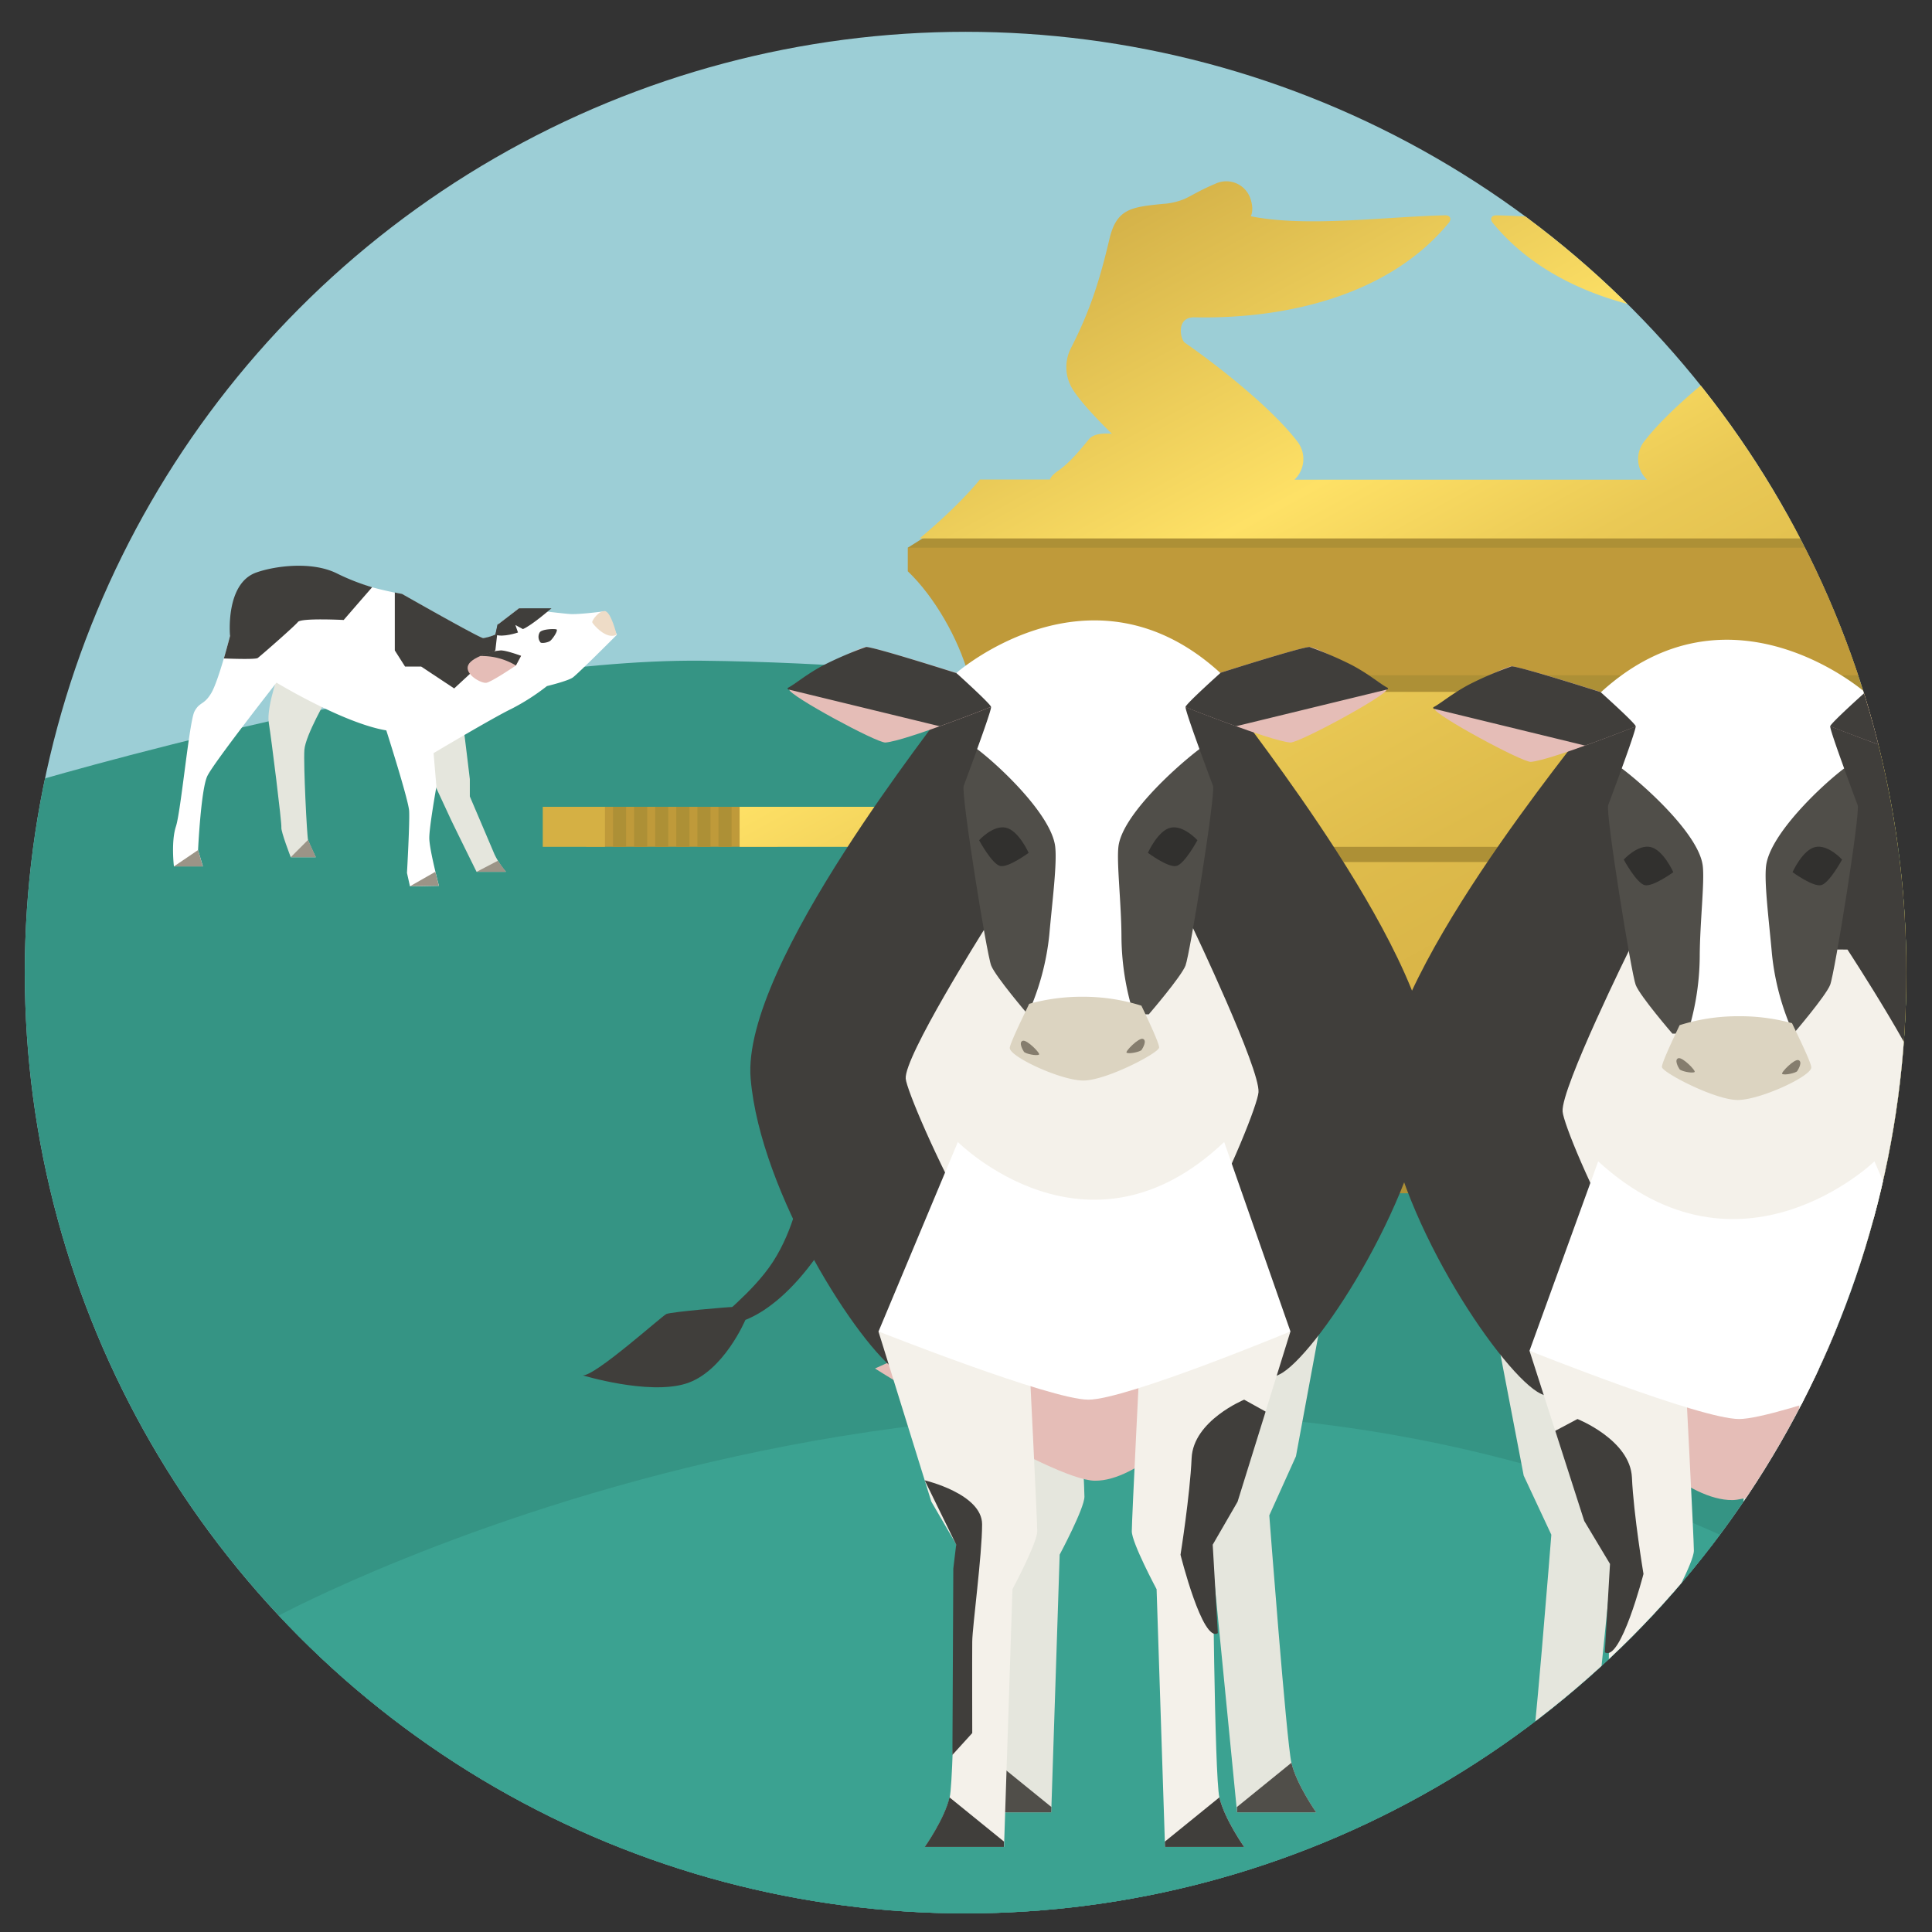 <svg id="Layer_1" data-name="Layer 1" xmlns="http://www.w3.org/2000/svg" xmlns:xlink="http://www.w3.org/1999/xlink" viewBox="0 0 600 600"><rect x="0" y="0" width="600" height="600" fill="#333333" stroke="none"/><defs><style>.cls-1{fill:none;}.cls-2{fill:#9cced6;}.cls-3{clip-path:url(#clip-path);}.cls-4{fill:#359484;}.cls-5{fill:#3ba291;}.cls-6{fill:#e5e6dd;}.cls-7{fill:#9b9487;}.cls-8{fill:#fff;}.cls-9{fill:#403e3b;}.cls-10{fill:#eedcc7;}.cls-11{fill:#e5bdb7;}.cls-12,.cls-16{fill:#bf9a3a;}.cls-13,.cls-19{fill:#ad9036;}.cls-14,.cls-15,.cls-16,.cls-17,.cls-18,.cls-19{fill-rule:evenodd;}.cls-14{fill:url(#linear-gradient);}.cls-15{fill:url(#linear-gradient-2);}.cls-17{fill:url(#linear-gradient-3);}.cls-18{fill:#d5b044;}.cls-20{fill:#504e49;}.cls-21{fill:#f4f1ea;}.cls-22{fill:#31302e;}.cls-23{fill:#dcd4c1;}.cls-24{fill:#857d6e;}</style><clipPath id="clip-path"><circle class="cls-1" cx="299.87" cy="302.05" r="292.17"/></clipPath><linearGradient id="linear-gradient" x1="299.13" y1="48.09" x2="504.89" y2="423.92" gradientUnits="userSpaceOnUse"><stop offset="0" stop-color="#bf9a3a"/><stop offset="0.34" stop-color="#fee166"/><stop offset="0.36" stop-color="#fbdd63"/><stop offset="0.46" stop-color="#eac955"/><stop offset="0.59" stop-color="#debb4b"/><stop offset="0.74" stop-color="#d7b246"/><stop offset="1" stop-color="#d5b044"/></linearGradient><linearGradient id="linear-gradient-2" x1="363.66" y1="-2.9" x2="584.39" y2="400.27" xlink:href="#linear-gradient"/><linearGradient id="linear-gradient-3" x1="325.94" y1="17.75" x2="546.67" y2="420.92" xlink:href="#linear-gradient"/></defs><title>EEI-Art-Philistines</title><circle class="cls-2" cx="299.87" cy="302.05" r="292.17"/><g class="cls-3"><path class="cls-4" d="M7.7,243.55s131.17-39.16,210.24-38.36,171,14.87,171,14.87L511.77,240l121.52,3.6L583.6,585.32l-462,55.86L27.06,454.32-20.65,332.63,2.62,261.85Z"/><path class="cls-5" d="M86.59,501.72S315.65,378.3,534.16,476.64l14.4,69.57-154.13,72.2s-93.88,13-98.71,15.92-129.94-21.71-129.94-21.71l-52.93-47.77Z"/></g><path class="cls-6" d="M143.8,225.06c.16.49,2.11,16.91,2.11,16.91v5.37s6.45,15.12,7.62,17.89a24.1,24.1,0,0,0,3.6,5.52H148s-7.31-14.79-8.13-16.58-7.48-16.1-7.48-16.1l.65-14.69Z"/><path class="cls-6" d="M101.68,216.61s-6.82,11.71-7.15,16.26.81,27,1.14,28,2.41,5.36,2.41,5.36H90.3s-3.09-8-2.92-9.27-3.09-27.48-3.91-32.52S87.21,207,87.21,207Z"/><polygon class="cls-7" points="154.61 267.31 148.02 270.75 157.13 270.75 154.61 267.31"/><polygon class="cls-7" points="95.67 260.83 98.08 266.2 90.3 266.2 95.67 260.83"/><path class="cls-8" d="M153.85,197.11a15.69,15.69,0,0,1-3.76,1.11c-1.11,0-25.25-13.74-25.25-13.74s-12.62-2.21-20.37-6-15.45-2.16-21.09-.19c-9.76,3.42-11.94,19.2-11.94,19.2s-3.57,14-5.85,17.79-3.58,2.6-5.2,5.69-4.2,31-5.75,35.68-.63,12.4-.63,12.4h9L61.51,264s.88-18.83,2.88-23,21.48-29,21.48-29,20.81,12.62,34.1,14.83c0,0,6.87,21.48,7.09,25s-.67,19.26-.67,19.26l.93,4.17,9-.16s-3-11.31-3-14.86,2.21-15.94,2.21-15.94l-.88-10.41s18.6-11.07,24.14-13.73a68.38,68.38,0,0,0,11.07-7.09s6.42-1.55,8-2.65,13.73-13.29,13.73-13.29L188,189.8s-8.2,1.11-11.07.89-15.73-1.78-15.73-1.78l-6.64,5.1Z"/><path class="cls-9" d="M172.92,195.54c-.11-.31-4.43-.28-5.28.81a2.74,2.74,0,0,0,.24,3.19c.42.33,2.33,0,3-.52S173.16,196.21,172.92,195.54Z"/><path class="cls-10" d="M191.5,197.11c-3.19,1.72-7.32-3.22-7.56-3.8s2.15-3.83,4-3.51S191.5,197.11,191.5,197.11Z"/><polygon class="cls-7" points="135.19 270.75 127.32 275.24 136.29 275.08 135.19 270.75"/><polygon class="cls-7" points="61.51 263.99 62.99 269.08 54.01 269.08 61.51 263.99"/><path class="cls-9" d="M171.27,188.91s-6.22,5.4-8.89,6.46l-2.32-1.26.81,2.32s-4.62,1.59-7,.68l.67-3.1,6.64-5.1Z"/><path class="cls-9" d="M141.05,213.8,130.79,207h-5l-3.18-5v-18c1.38.29,2.22.43,2.22.43s24.14,13.74,25.25,13.74a15.69,15.69,0,0,0,3.76-1.11l.67-3.1.27-.21-.94,8.21Z"/><path class="cls-9" d="M92.53,193.15c-1,1.29-11.6,10.54-12.48,11.19-.58.44-6.55.3-10.53.15,1.1-3.76,1.92-7,1.92-7s-1.58-16.28,8.18-19.7c5.64-2,17-3.57,24.8.19a67.79,67.79,0,0,0,11.16,4.39c-3.39,3.87-8.84,10.17-8.84,10.17S93.57,191.86,92.53,193.15Z"/><path class="cls-11" d="M161.83,203.68s-5.33-1.57-6.23-1.67-8.9,1.67-10.18,4.52,4,5.76,5.61,5.52,9.19-5.37,9.19-5.37Z"/><path class="cls-9" d="M155.6,202c1.74,0,6.23,1.67,6.23,1.67l-1.61,3a20.56,20.56,0,0,0-11.07-2.93A17.13,17.13,0,0,1,155.6,202Z"/><g class="cls-3"><rect class="cls-12" x="182.06" y="250.56" width="59.44" height="12.41"/><polygon class="cls-13" points="612.68 370.58 305.41 370.58 305.41 178.42 281.92 170.1 286.49 167.22 305.41 159.49 612.68 159.49 628 167.22 631.67 170.1 612.68 180.05 612.68 370.58"/><path class="cls-14" d="M612.68,265.25v76.3H596.52V343h16.91a3.39,3.39,0,0,1,3.59,3.1h0a3.17,3.17,0,0,1-2.3,2.89,3.17,3.17,0,0,1,2.3,2.89h0a3.17,3.17,0,0,1-2.3,2.9,3.16,3.16,0,0,1,2.3,2.89h0a3.39,3.39,0,0,1-3.59,3.1h-3.8a2.88,2.88,0,0,1,1,2.18h0a3.16,3.16,0,0,1-2.36,2.91,3.18,3.18,0,0,1,2.36,2.92h0a2.69,2.69,0,0,1-.26,1.15,3.37,3.37,0,0,1,3.56,3.1h0a3.37,3.37,0,0,1-3.52,3.1c7.79,9.35,5.65,24,.86,33.22a5.2,5.2,0,0,1-5.09,3.23H586.81a5.17,5.17,0,0,1-5.08-3.23c-4.8-9.19-6.94-23.87.85-33.22a3.37,3.37,0,0,1-3.52-3.1h0a3.37,3.37,0,0,1,3.56-3.1,2.69,2.69,0,0,1-.26-1.15h0a3.18,3.18,0,0,1,2.36-2.92,3.16,3.16,0,0,1-2.36-2.91h0a2.88,2.88,0,0,1,1-2.18H330.18a2.88,2.88,0,0,1,1.05,2.18h0a3.15,3.15,0,0,1-2.36,2.91,3.17,3.17,0,0,1,2.36,2.92h0A2.69,2.69,0,0,1,331,370a3.37,3.37,0,0,1,3.56,3.1h0a3.37,3.37,0,0,1-3.52,3.1c7.79,9.35,5.65,24,.86,33.22a5.2,5.2,0,0,1-5.09,3.23H307.36a5.19,5.19,0,0,1-5.08-3.23c-4.8-9.19-6.94-23.87.86-33.22a3.37,3.37,0,0,1-3.53-3.1h0a3.37,3.37,0,0,1,3.56-3.1,2.69,2.69,0,0,1-.26-1.15h0a3.18,3.18,0,0,1,2.36-2.92,3.16,3.16,0,0,1-2.36-2.91h0a2.88,2.88,0,0,1,1-2.18h-3.8a3.38,3.38,0,0,1-3.58-3.1h0a3.15,3.15,0,0,1,2.29-2.89,3.16,3.16,0,0,1-2.29-2.9h0a3.16,3.16,0,0,1,2.29-2.89,3.16,3.16,0,0,1-2.29-2.89h0a3.38,3.38,0,0,1,3.58-3.1h16.91v-1.49H300.91V267.71H612.68Z"/><path class="cls-15" d="M345.42,134.74c-1.23-.14-5.46-.45-7.19,1.61-2.12,2.52-5.67,7.13-9.57,9.82-1.56,1.07-2.38,2-2.57,2.76H304.3c-4.85,5.95-12.09,12.75-18.71,18.29H628a150.65,150.65,0,0,1-18.71-18.29H587.5c-.18-.75-1-1.69-2.56-2.76-3.91-2.69-7.46-7.3-9.58-9.82-1.73-2.06-6-1.75-7.18-1.61,0,0,8.87-8.53,12.13-13.73a12.94,12.94,0,0,0,.56-13c-5.75-11.23-8.81-20.63-11.89-33.76-2.24-9.53-6.89-10-16.59-10.93a20.28,20.28,0,0,1-6-1.25c-2.1-.71-4.59-2.59-10.31-5a7.92,7.92,0,0,0-11,4.91c-1,3.48,0,5.18,0,5.18-17.36,3.51-42.15.1-60.34-.29-1.7,0-2.08,1.21-1.19,2.3,18.66,22.8,51,30,79,29.38,5.8-.12,4.39,6.89,3,7.87-10.6,7.37-26.85,20.22-34.78,30.49a8.82,8.82,0,0,0,.74,12.06H402a8.84,8.84,0,0,0,.74-12.06c-7.93-10.27-24.19-23.12-34.79-30.49-1.4-1-2.8-8,3-7.87,28,.59,60.33-6.58,79-29.38.89-1.09.52-2.34-1.18-2.3-18.2.39-43,3.8-60.34.29,0,0,1.07-1.7,0-5.18a7.92,7.92,0,0,0-11-4.91c-5.71,2.41-8.21,4.29-10.31,5a20.21,20.21,0,0,1-6,1.25c-9.69,1-14.34,1.4-16.58,10.93-3.09,13.13-6.15,22.53-11.9,33.76a13,13,0,0,0,.56,13c3.26,5.2,12.14,13.73,12.14,13.73Z"/><path class="cls-16" d="M300.81,209.73c-3.16-11.34-10.54-24.35-18.89-32.32V170.1H631.67v7.31c-8.34,8-15.73,21-18.89,32.32Z"/><path class="cls-17" d="M613.43,214.87a3.6,3.6,0,0,1,3.59,3.59h0a3.61,3.61,0,0,1-2.3,3.35,3.59,3.59,0,0,1,2.3,3.34h0a3.61,3.61,0,0,1-2.3,3.35,3.61,3.61,0,0,1,2.3,3.35h0a3.61,3.61,0,0,1-2.3,3.35,3.59,3.59,0,0,1,2.3,3.34h0a3.61,3.61,0,0,1-2.3,3.35,3.61,3.61,0,0,1,2.3,3.35h0a3.61,3.61,0,0,1-3.59,3.59H596.52v1.73H683.9V263H229.69V250.56h87.38v-1.73H300.16a3.6,3.6,0,0,1-3.58-3.59h0a3.6,3.6,0,0,1,2.29-3.35,3.59,3.59,0,0,1-2.29-3.35h0a3.58,3.58,0,0,1,2.29-3.34,3.6,3.6,0,0,1-2.29-3.35h0a3.6,3.6,0,0,1,2.29-3.35,3.6,3.6,0,0,1-2.29-3.35h0a3.58,3.58,0,0,1,2.29-3.34,3.6,3.6,0,0,1-2.29-3.35h0a3.59,3.59,0,0,1,3.58-3.59Z"/><polygon class="cls-18" points="168.56 250.56 187.88 250.56 187.88 262.99 168.56 262.99 168.56 250.56 168.56 250.56"/><polygon class="cls-19" points="190.37 250.56 194.44 250.56 194.44 262.99 190.37 262.99 190.37 250.56 190.37 250.56"/><polygon class="cls-19" points="196.92 250.56 200.99 250.56 200.99 262.99 196.92 262.99 196.92 250.56 196.92 250.56"/><polygon class="cls-19" points="203.48 250.56 207.54 250.56 207.54 262.99 203.48 262.99 203.48 250.56 203.48 250.56"/><polygon class="cls-19" points="210.03 250.56 214.1 250.56 214.1 262.99 210.03 262.99 210.03 250.56 210.03 250.56"/><polygon class="cls-19" points="216.58 250.56 220.65 250.56 220.65 262.99 216.58 262.99 216.58 250.56 216.58 250.56"/><polygon class="cls-19" points="223.14 250.56 227.2 250.56 227.2 262.99 223.14 262.99 223.14 250.56 223.14 250.56"/><path class="cls-6" d="M463.2,406.15l10,52.12,8.58,18.35s-5.53,70.17-7.13,76.84-8,15.39-8,15.39h25.49l7.94-78.08s7.22-16.67,7.22-20.27-7.19-55.59-7.19-55.59Z"/><path class="cls-6" d="M592.41,408.75l-17,52.86-8,13.34s.56,71.84,2.15,78.51,8,15.39,8,15.39H552l-2.71-80.05s-8-14.37-8-18,2.72-55.93,2.72-55.93Z"/><path class="cls-20" d="M552,568.85l0-1.66,17.56-13.73c1.6,6.67,8,15.39,8,15.39Z"/><path class="cls-20" d="M492.19,568.85l.05-1.66-17.56-13.73c-1.6,6.67-8,15.39-8,15.39Z"/><path class="cls-11" d="M506.81,447.57S524,466,538,465.86,608.77,431,608.77,431l-68.65-30Z"/><path class="cls-9" d="M492.15,226.28c.29,1.21-65.47,79-62.34,114.7s35.07,83.4,47.6,91.25,61.91,0,61.91,0,49.38,7.85,61.91,0,44.46-55.56,47.59-91.25-62.62-113.49-62.34-114.7l-46.86-16.34Z"/><path class="cls-21" d="M573.75,294.9s25.76,39.39,25.13,46.08-37.51,86.41-58.78,86.41-54.3-75-54.82-82.22,21.06-50.89,21.06-50.89Z"/><path class="cls-21" d="M607.66,419.49l-17,52.86-8,13.34s.55,71.84,2.15,78.51,8,15.4,8,15.4H567.28l-2.71-80.05s-8-14.37-8-18,2.71-55.94,2.71-55.94Z"/><path class="cls-9" d="M567.28,579.6l-.06-1.66,17.57-13.74c1.59,6.67,8,15.4,8,15.4Z"/><path class="cls-21" d="M475,419.49l17,52.86,8,13.34s-.56,71.84-2.15,78.51-8,15.4-8,15.4h25.49l2.71-80.05s8-14.37,8-18-2.72-55.94-2.72-55.94Z"/><path class="cls-9" d="M515.39,579.6l.05-1.66L497.88,564.2c-1.6,6.67-8,15.4-8,15.4Z"/><path class="cls-8" d="M496.33,360.67,475,419.49s52.93,21.2,65.1,21.2,67.56-21.2,67.56-21.2l-25.53-58.82S540.42,401,496.33,360.67Z"/><path class="cls-9" d="M489.9,440.69s16.38,6.5,16.91,18.16,3.59,29.95,3.59,29.95-7.11,27.5-12,24.34L500,485.69l-8-13.34-9-28Z"/><path class="cls-9" d="M592.77,465.74s-18.43,4.17-18.43,13.66,3.07,31.63,3.17,36.37,0,28.46,0,28.46l6.34,6.76-.3-57.88-.91-7.42Z"/><path class="cls-6" d="M412.13,400.14l-9.66,52.12-8.28,18.35s5.33,70.17,6.87,76.84,7.7,15.4,7.7,15.4H384.18l-7.66-78.09s-7-16.67-7-20.26,6.93-55.6,6.93-55.6Z"/><path class="cls-6" d="M287.52,402.74l16.42,52.86,7.72,13.34s-.53,71.84-2.07,78.51-7.7,15.4-7.7,15.4h24.58l2.62-80.05s7.69-14.37,7.69-18-2.62-55.93-2.62-55.93Z"/><path class="cls-20" d="M326.47,562.85l.06-1.66-16.94-13.74c-1.54,6.67-7.7,15.4-7.7,15.4Z"/><path class="cls-20" d="M384.18,562.85l-.05-1.66,16.93-13.74c1.54,6.67,7.7,15.4,7.7,15.4Z"/><path class="cls-11" d="M370.07,441.56S353.48,460,340,459.85,271.74,425,271.74,425L338,395Z"/><path class="cls-9" d="M248.69,369.36s-2,12.29-8.64,22.5c-6.39,9.83-17.45,17.57-17,18.55.89,2,14.89,2,30.79-20.53Z"/><path class="cls-9" d="M227.41,405.91c-.5-.08-19,1.5-20.45,2.16s-22.29,19.46-26,19.05c0,0,20.29,6.19,32,2.59s18.52-19.79,18.52-19.79Z"/><path class="cls-9" d="M384.21,220.27c-.27,1.21,63.14,79,60.13,114.7s-33.83,83.4-45.91,91.25-59.7,0-59.7,0-47.63,7.85-59.71,0-42.88-55.56-45.9-91.25,60.39-113.49,60.12-114.7l45.19-16.33Z"/><path class="cls-21" d="M305.52,288.89S280.68,328.28,281.28,335s36.18,86.41,56.69,86.41,52.37-75,52.87-82.22-20.31-50.89-20.31-50.89Z"/><path class="cls-21" d="M272.81,413.49l16.42,52.85L297,479.68s-.53,71.84-2.07,78.51-7.7,15.4-7.7,15.4h24.58l2.62-80.05s7.69-14.37,7.69-18-2.62-55.94-2.62-55.94Z"/><path class="cls-9" d="M311.76,573.59l.05-1.66-16.93-13.74c-1.54,6.68-7.7,15.4-7.7,15.4Z"/><path class="cls-21" d="M400.76,413.49l-16.42,52.85-7.72,13.34s.53,71.84,2.07,78.51,7.7,15.4,7.7,15.4H361.81l-2.62-80.05s-7.7-14.37-7.7-18,2.63-55.94,2.63-55.94Z"/><path class="cls-9" d="M361.81,573.59l-.06-1.66,16.94-13.74c1.54,6.68,7.7,15.4,7.7,15.4Z"/><path class="cls-8" d="M380.18,354.66l20.58,58.83S349.71,434.68,338,434.68s-65.16-21.19-65.16-21.19l24.63-58.83S337.67,395,380.18,354.66Z"/><path class="cls-9" d="M386.39,434.68s-15.8,6.5-16.32,18.16-3.45,30-3.45,30,6.85,27.49,11.59,24.33l-1.59-27.45,7.72-13.34,8.71-28Z"/><path class="cls-9" d="M287.18,459.73S305,463.91,305,473.39s-3,31.63-3.06,36.37,0,28.46,0,28.46L295.78,545l.28-57.88.89-7.42Z"/><path class="cls-11" d="M400.71,230.6c2.56.22,29.91-14.57,29.91-16.46s-21.36-13.21-23.93-13.21S378.78,209,378.78,209s-20.8,8.63-20.51,8.63,9.68,1.89,9.68,1.89S394.44,230.06,400.71,230.6Z"/><path class="cls-9" d="M406.69,200.93c-2.56,0-27.91,8.09-27.91,8.09s-20.8,8.63-20.51,8.63,9.68,1.89,9.68,1.89,7.79,3.09,15.91,6l46.95-11.42a.29.29,0,0,0,.09-.54c-2-1-5.66-4.16-11-7A109.3,109.3,0,0,0,406.69,200.93Z"/><path class="cls-20" d="M356.77,315s10-11.6,11.39-15.11,9.41-53.4,8.55-55.83c0,0-8.83-23.46-8.54-24.54S379,209,379,209c-1.42-1.35-40.26-14-40.26-14S298.37,207.67,297,209c0,0,10.54,9.44,10.82,10.52s-8.54,24.54-8.54,24.54c-.86,2.43,7.13,52.33,8.55,55.83S319.17,315,319.17,315"/><path class="cls-11" d="M275,230.6c-2.55.22-29.91-14.57-29.91-16.46s21.37-13.21,23.93-13.21S297,209,297,209s20.79,8.63,20.51,8.63-9.69,1.89-9.69,1.89S281.28,230.06,275,230.6Z"/><path class="cls-9" d="M269,200.93c2.56,0,27.92,8.09,27.92,8.09s20.79,8.63,20.51,8.63-9.69,1.89-9.69,1.89-7.78,3.09-15.91,6l-47-11.42a.29.29,0,0,1-.08-.54c2-1,5.65-4.16,11-7A109.3,109.3,0,0,1,269,200.93Z"/><path class="cls-8" d="M379,209s-10.54,9.44-10.82,10.52c-.15.55,2.1,7,4.32,13.11-7.1,5.36-24,20.52-25.16,30.29-.6,5.12.91,17.69.94,28.1a81.85,81.85,0,0,0,4.4,25.78l-33.5-1.8a79.1,79.1,0,0,0,6.69-24.68c.92-10.33,2.45-22.12,1.83-27.4-1.15-9.77-17.14-24.93-24.24-30.29,2.22-6.13,4.47-12.56,4.32-13.11C307.49,218.46,297,209,297,209S338.84,172.26,379,209Z"/><path class="cls-22" d="M319.45,264.85s-3.13-7-7.12-7.82-8.26,3.91-8.26,3.91,4,7.42,6.55,8S319.45,264.85,319.45,264.85Z"/><path class="cls-22" d="M356.49,264.85s3.13-7,7.12-7.82,8.26,3.91,8.26,3.91-4,7.42-6.55,8S356.49,264.85,356.49,264.85Z"/><path class="cls-23" d="M317.23,316.75c.75-1.58,1.56-3.26,2.39-5a61.1,61.1,0,0,1,16.48-2.2,60,60,0,0,1,18.37,2.77c.58,1.2,1.14,2.39,1.67,3.53,2.25,4.82,4,8.87,3.82,9.54-.45,1.82-16.51,10.18-23.52,10.18s-23.07-7.47-22.85-10.18C313.67,324.54,315.21,321,317.23,316.75Z"/><path class="cls-24" d="M322.68,327.51c.53-.32-3.79-4.77-5.09-4.28s0,2.79.4,3.4S321.88,328,322.68,327.51Z"/><path class="cls-24" d="M349.87,326.92c-.53-.33,3.79-4.78,5.09-4.28s0,2.78-.4,3.39S350.67,327.41,349.87,326.92Z"/><path class="cls-11" d="M475.43,236.6c-2.55.22-29.91-14.56-29.91-16.45s21.37-13.21,23.93-13.21S497.37,215,497.37,215s20.79,8.63,20.51,8.63-9.69,1.89-9.69,1.89S481.7,236.07,475.43,236.6Z"/><path class="cls-9" d="M469.45,206.94c2.56,0,27.92,8.09,27.92,8.09s20.79,8.63,20.51,8.63-9.69,1.89-9.69,1.89-7.78,3.09-15.91,6l-46.95-11.43a.29.29,0,0,1-.08-.54c2-1,5.65-4.15,11-7A107.53,107.53,0,0,1,469.45,206.94Z"/><path class="cls-20" d="M519.37,321s-10-11.59-11.38-15.1-9.41-53.4-8.56-55.83c0,0,8.83-23.46,8.55-24.54S497.15,215,497.15,215c1.43-1.35,40.27-14.05,40.27-14.05s40.35,12.7,41.78,14.05c0,0-10.54,9.44-10.83,10.52s8.55,24.54,8.55,24.54c.85,2.43-7.14,52.32-8.56,55.83S557,321,557,321"/><path class="cls-11" d="M601.13,236.6c2.55.22,29.91-14.56,29.91-16.45s-21.36-13.21-23.93-13.21S579.2,215,579.2,215s-20.8,8.63-20.51,8.63,9.68,1.89,9.68,1.89S594.86,236.07,601.13,236.6Z"/><path class="cls-9" d="M607.11,206.94c-2.56,0-27.91,8.09-27.91,8.09s-20.8,8.63-20.51,8.63,9.68,1.89,9.68,1.89,7.78,3.09,15.91,6l47-11.43a.29.29,0,0,0,.09-.54c-2-1-5.66-4.15-11-7A107.53,107.53,0,0,0,607.11,206.94Z"/><path class="cls-8" d="M497.15,215s10.54,9.44,10.83,10.52c.14.55-2.1,7-4.33,13.11,7.11,5.35,24,20.52,25.16,30.29.6,5.12-.9,17.68-.94,28.1a81.52,81.52,0,0,1-4.4,25.78L557,321a78.84,78.84,0,0,1-6.7-24.67c-.92-10.34-2.45-22.13-1.83-27.4,1.15-9.77,17.14-24.94,24.25-30.29-2.23-6.13-4.48-12.56-4.33-13.11.29-1.08,10.83-10.52,10.83-10.52S537.31,178.27,497.15,215Z"/><path class="cls-22" d="M556.69,270.86s3.13-7,7.12-7.82,8.26,3.91,8.26,3.91-4,7.41-6.55,7.95S556.69,270.86,556.69,270.86Z"/><path class="cls-22" d="M519.66,270.86s-3.14-7-7.12-7.82-8.27,3.91-8.27,3.91,4,7.41,6.56,7.95S519.66,270.86,519.66,270.86Z"/><path class="cls-23" d="M558.91,322.76c-.74-1.58-1.56-3.27-2.38-5A60.83,60.83,0,0,0,540,315.6a60,60,0,0,0-18.37,2.77c-.57,1.2-1.14,2.39-1.67,3.53-2.25,4.82-4,8.87-3.82,9.54.45,1.81,16.51,10.17,23.52,10.17s23.07-7.46,22.85-10.17C562.47,330.54,560.93,327,558.91,322.76Z"/><path class="cls-24" d="M553.47,333.52c-.53-.32,3.78-4.78,5.08-4.28s0,2.79-.4,3.39S554.27,334,553.47,333.52Z"/><path class="cls-24" d="M526.27,332.93c.53-.33-3.79-4.78-5.08-4.28s0,2.78.4,3.39S525.47,333.42,526.27,332.93Z"/></g></svg>